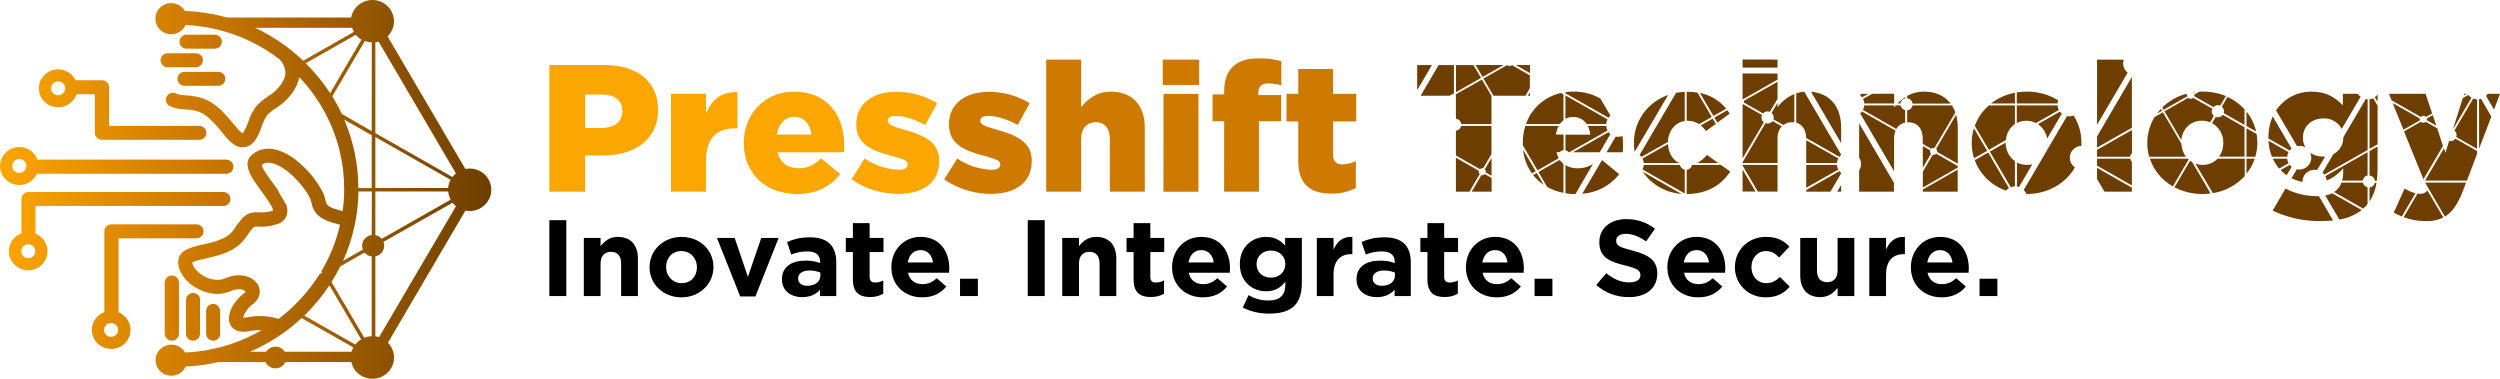 <svg xmlns="http://www.w3.org/2000/svg" width="264" height="40" viewBox="0 0 264 40" fill="none"><path d="M49.595 17.799C49.443 17.799 49.292 17.813 49.143 17.843L40.928 3.843C41.184 3.595 41.376 3.291 41.49 2.956C41.603 2.621 41.635 2.265 41.582 1.915C41.53 1.566 41.394 1.234 41.186 0.946C40.979 0.658 40.705 0.422 40.388 0.258C40.07 0.094 39.718 0.005 39.359 0C39 -0.005 38.645 0.073 38.323 0.228C38.001 0.384 37.72 0.611 37.504 0.893C37.288 1.175 37.142 1.503 37.08 1.851H23.976C22.884 1.547 21.767 1.34 20.637 1.233C20.269 1.197 19.899 1.171 19.529 1.159C19.343 0.837 19.053 0.587 18.705 0.448C18.357 0.309 17.972 0.289 17.611 0.392C17.251 0.496 16.936 0.715 16.718 1.016C16.5 1.317 16.391 1.681 16.41 2.05C16.428 2.42 16.572 2.772 16.819 3.05C17.066 3.329 17.401 3.517 17.77 3.585C18.139 3.653 18.521 3.597 18.853 3.425C19.186 3.253 19.45 2.976 19.602 2.639C23.215 2.809 26.685 4.08 29.532 6.276C29.853 6.605 30.061 7.026 30.125 7.478C30.145 7.62 30.145 7.764 30.125 7.907C30.101 8.04 30.062 8.171 30.009 8.297C29.973 8.377 29.939 8.454 29.899 8.527C29.846 8.636 29.786 8.743 29.721 8.847C29.338 9.399 28.841 9.864 28.261 10.211C27.836 10.481 27.446 10.802 27.101 11.167C26.704 11.683 26.404 12.265 26.216 12.885C26.084 13.254 25.919 13.611 25.722 13.952C25.678 14.014 25.638 14.053 25.607 14.053C25.402 13.935 25.224 13.779 25.082 13.593C24.908 13.396 24.725 13.177 24.578 12.993C24.218 12.542 23.832 12.111 23.422 11.702C23.333 11.614 23.239 11.526 23.144 11.443C22.644 10.986 22.059 10.627 21.422 10.387C20.87 10.209 20.296 10.105 19.715 10.077C19.451 10.063 19.188 10.031 18.928 9.984C18.825 9.97 18.726 9.939 18.634 9.893L18.558 9.854C18.383 9.78 18.186 9.773 18.007 9.836C17.827 9.899 17.679 10.027 17.592 10.193C17.504 10.36 17.484 10.552 17.536 10.733C17.588 10.913 17.707 11.067 17.87 11.164C18.084 11.285 18.316 11.372 18.558 11.423C18.678 11.451 18.802 11.472 18.925 11.49C19.151 11.521 19.379 11.539 19.605 11.557C20.05 11.573 20.491 11.645 20.918 11.771C21.22 11.883 21.505 12.036 21.763 12.226C21.871 12.304 21.973 12.386 22.073 12.485C22.563 12.931 23.013 13.418 23.417 13.941C24.137 14.822 24.756 15.574 25.643 15.549C25.823 15.543 26.001 15.509 26.169 15.445C26.284 15.4 26.393 15.341 26.494 15.269C27.074 14.861 27.368 14.076 27.618 13.407C27.753 12.957 27.957 12.531 28.224 12.143C28.492 11.873 28.791 11.634 29.114 11.43C29.876 10.962 30.523 10.335 31.012 9.594C31.072 9.495 31.132 9.389 31.194 9.276C31.259 9.152 31.322 9.017 31.383 8.883C31.485 8.646 31.558 8.398 31.6 8.144C32.276 8.856 32.891 9.622 33.438 10.433C33.854 11.053 34.23 11.698 34.562 12.366C35.728 14.702 36.337 17.27 36.344 19.873V19.935C36.344 20.036 36.344 20.134 36.344 20.235C36.333 20.926 36.279 21.617 36.182 22.302L35.882 22.216C34.874 21.93 34.48 21.767 34.381 21.183C34.313 20.854 34.2 20.535 34.045 20.235C33.987 20.119 33.921 19.997 33.85 19.873C33.166 18.704 32.259 17.675 31.178 16.845C31.078 16.77 30.978 16.697 30.878 16.628C30.449 16.331 29.982 16.089 29.49 15.91C29.118 15.777 28.727 15.706 28.332 15.701C27.852 15.697 27.38 15.827 26.972 16.076C26.866 16.14 26.765 16.212 26.67 16.29L26.604 16.347C25.586 17.233 26.41 18.548 27.366 19.863L27.628 20.224C27.799 20.462 28.035 20.783 28.25 21.1C28.329 21.219 28.405 21.333 28.474 21.447C28.644 21.681 28.77 21.943 28.846 22.222C28.83 22.229 28.814 22.235 28.797 22.24C28.504 22.339 28.199 22.402 27.891 22.428C27.748 22.437 27.605 22.437 27.463 22.428H27.316C26.266 22.361 25.759 22.609 24.719 24.203C24.042 25.236 22.64 25.554 21.401 25.828C20.845 25.929 20.301 26.09 19.781 26.309C19.653 26.368 19.531 26.439 19.416 26.52C19.194 26.672 19.021 26.882 18.917 27.128C18.844 27.304 18.808 27.493 18.81 27.683C18.812 27.909 18.849 28.134 18.917 28.35C19.222 29.166 19.801 29.855 20.558 30.303C21.127 30.672 21.773 30.912 22.448 31.003C22.583 31.023 22.719 31.034 22.855 31.036C23.37 31.052 23.881 30.953 24.352 30.747C25.1 30.416 25.591 30.582 25.722 30.641C25.804 30.672 25.876 30.723 25.932 30.788C25.898 30.858 25.844 30.916 25.777 30.956C24.843 31.643 23.808 33.168 24.294 34.235C24.294 34.261 24.318 34.284 24.331 34.312C24.389 34.419 24.461 34.519 24.546 34.607C24.84 34.909 25.384 35.162 26.384 34.968C26.794 34.886 27.213 34.852 27.631 34.868C25.54 36.079 23.215 36.849 20.805 37.128C20.39 37.175 19.967 37.208 19.545 37.226C19.36 36.905 19.07 36.655 18.723 36.516C18.375 36.377 17.99 36.357 17.63 36.46C17.27 36.563 16.955 36.782 16.738 37.083C16.52 37.383 16.411 37.747 16.43 38.116C16.448 38.485 16.592 38.837 16.839 39.115C17.085 39.393 17.42 39.581 17.789 39.648C18.158 39.716 18.539 39.66 18.871 39.488C19.203 39.316 19.466 39.039 19.618 38.702C19.988 38.684 20.359 38.658 20.726 38.621C21.503 38.541 22.274 38.413 23.034 38.236H28.038C28.13 38.434 28.278 38.602 28.464 38.72C28.65 38.837 28.867 38.9 29.088 38.9C29.309 38.9 29.526 38.837 29.712 38.72C29.898 38.602 30.046 38.434 30.138 38.236H37.1C37.176 38.576 37.331 38.893 37.552 39.163C37.774 39.434 38.056 39.65 38.377 39.795C38.697 39.94 39.048 40.01 39.401 39.999C39.754 39.988 40.099 39.897 40.41 39.732C40.721 39.567 40.989 39.334 41.192 39.05C41.396 38.767 41.53 38.441 41.584 38.097C41.638 37.754 41.61 37.403 41.502 37.072C41.395 36.741 41.211 36.44 40.965 36.19L49.146 22.24C49.294 22.269 49.446 22.284 49.597 22.284C50.202 22.284 50.783 22.047 51.211 21.626C51.638 21.205 51.879 20.634 51.879 20.038C51.879 19.443 51.638 18.872 51.211 18.451C50.783 18.03 50.202 17.794 49.597 17.794L49.595 17.799ZM30.43 5.052C30.29 4.946 30.149 4.84 30.007 4.742C29.045 4.046 28.02 3.441 26.943 2.933H37.182C37.23 3.083 37.295 3.227 37.376 3.362L32.023 6.411C31.514 5.929 30.979 5.475 30.419 5.052H30.43ZM32.32 6.718L32.283 6.685L37.563 3.675C37.734 3.882 37.943 4.057 38.177 4.191L34.861 9.836C34.129 8.711 33.277 7.666 32.32 6.718ZM26.607 33.426C26.428 33.447 26.253 33.475 26.082 33.509C25.948 33.54 25.81 33.554 25.672 33.55C25.843 32.984 26.196 32.487 26.678 32.134C27.049 31.884 27.309 31.503 27.405 31.07C27.43 30.935 27.437 30.798 27.426 30.662C27.405 30.443 27.335 30.231 27.221 30.042C26.825 29.38 25.867 28.923 24.698 29.112C24.367 29.167 24.044 29.265 23.738 29.401C23.604 29.462 23.462 29.505 23.317 29.53C22.634 29.612 21.943 29.445 21.375 29.063C20.765 28.675 20.325 28.127 20.311 27.714C20.535 27.591 20.777 27.504 21.028 27.456C21.201 27.412 21.383 27.37 21.553 27.332C21.616 27.332 21.679 27.306 21.734 27.29C23.047 27.001 24.817 26.608 25.851 25.224C25.901 25.162 25.945 25.097 25.99 25.03C26.602 24.092 26.778 23.937 27.04 23.924C27.101 23.92 27.163 23.92 27.224 23.924C27.915 23.98 28.61 23.892 29.264 23.666C29.498 23.605 29.712 23.488 29.889 23.326C30.066 23.164 30.199 22.961 30.277 22.736C30.299 22.667 30.316 22.597 30.327 22.526C30.371 22.228 30.34 21.924 30.235 21.64L29.398 20.224H29.453C29.264 19.948 29.054 19.659 28.836 19.362C28.398 18.767 27.681 17.788 27.641 17.409C27.663 17.389 27.687 17.372 27.712 17.357C27.948 17.197 28.327 17.075 28.98 17.303C29.386 17.451 29.768 17.655 30.114 17.91C30.214 17.982 30.314 18.057 30.411 18.134C31.034 18.639 31.589 19.22 32.062 19.863C32.154 19.984 32.238 20.121 32.325 20.224C32.59 20.586 32.785 20.992 32.9 21.423C33.163 22.973 34.499 23.338 35.465 23.611C35.617 23.653 35.767 23.697 35.909 23.741C35.542 25.331 34.946 26.863 34.139 28.288C34.068 28.412 33.997 28.546 33.924 28.654L34.011 28.799L33.748 28.951C33.606 29.179 33.456 29.404 33.304 29.623C32.568 30.69 31.713 31.673 30.755 32.553C30.663 32.641 30.566 32.726 30.471 32.811C30.13 33.111 29.776 33.398 29.421 33.674C28.512 33.394 27.552 33.31 26.607 33.426ZM37.129 37.144H30.067C29.964 36.979 29.82 36.843 29.648 36.749C29.476 36.655 29.283 36.606 29.087 36.606C28.89 36.606 28.697 36.655 28.525 36.749C28.354 36.843 28.209 36.979 28.106 37.144H26.405C28.416 36.277 30.26 35.074 31.852 33.586L37.313 36.686C37.234 36.831 37.173 36.985 37.129 37.144ZM37.515 36.384L32.128 33.328L32.32 33.145C33.244 32.224 34.071 31.214 34.788 30.13L38.138 35.837C37.898 35.98 37.687 36.166 37.515 36.384ZM39.253 35.508C38.983 35.515 38.716 35.569 38.466 35.669L35.008 29.778C35.346 29.245 35.655 28.694 35.932 28.127L38.497 26.67C38.685 26.898 38.955 27.046 39.251 27.081L39.253 35.508ZM39.253 24.823C38.973 24.857 38.714 24.99 38.527 25.198C38.339 25.406 38.235 25.674 38.235 25.952C38.239 26.09 38.269 26.226 38.324 26.352L36.224 27.549C37.265 25.24 37.82 22.748 37.854 20.222H39.267L39.253 24.823ZM39.253 19.863H37.843C37.838 17.378 37.33 14.918 36.347 12.629L39.253 14.28V19.863ZM39.253 13.846L36.103 12.037C35.803 11.397 35.465 10.774 35.092 10.172L38.521 4.331C38.758 4.419 39.008 4.468 39.261 4.476L39.253 13.846ZM39.637 14.469L47.586 18.987C47.438 19.255 47.349 19.551 47.324 19.855H39.637V14.469ZM39.637 20.217H47.332C47.356 20.521 47.446 20.817 47.594 21.085L40.309 25.218C40.137 25.016 39.9 24.879 39.637 24.831V20.217ZM40.028 35.604C39.9 35.564 39.769 35.535 39.637 35.519V27.073C39.9 27.021 40.136 26.881 40.306 26.676C40.476 26.472 40.569 26.216 40.569 25.952C40.567 25.813 40.54 25.674 40.49 25.544L47.788 21.41C47.892 21.548 48.013 21.673 48.148 21.782L40.028 35.604ZM47.775 18.69L39.637 14.055V4.471C39.754 4.456 39.87 4.431 39.983 4.398L48.148 18.315C48.008 18.424 47.883 18.55 47.775 18.69ZM23.428 4.406C23.427 4.542 23.388 4.675 23.315 4.791C23.247 4.9 23.151 4.989 23.037 5.049C22.926 5.108 22.802 5.139 22.677 5.14H19.702C19.514 5.14 19.332 5.07 19.194 4.944C19.056 4.818 18.971 4.645 18.957 4.46C18.955 4.441 18.955 4.422 18.957 4.403C18.957 4.208 19.035 4.02 19.176 3.882C19.316 3.743 19.506 3.665 19.705 3.664H22.677C22.776 3.664 22.873 3.684 22.965 3.721C23.056 3.758 23.139 3.813 23.209 3.882C23.278 3.951 23.334 4.032 23.371 4.122C23.409 4.212 23.428 4.309 23.428 4.406ZM21.43 6.362C21.43 6.434 21.419 6.506 21.398 6.576C21.358 6.709 21.279 6.827 21.172 6.917C21.036 7.035 20.861 7.1 20.679 7.1H17.704C17.53 7.101 17.36 7.041 17.226 6.931C17.091 6.821 17.001 6.668 16.969 6.499C16.959 6.454 16.953 6.408 16.953 6.362C16.954 6.208 17.003 6.059 17.093 5.934C17.184 5.81 17.311 5.715 17.458 5.664C17.537 5.639 17.621 5.626 17.704 5.625H20.679C20.737 5.626 20.795 5.633 20.852 5.646C21.016 5.684 21.162 5.776 21.267 5.905C21.372 6.035 21.429 6.196 21.43 6.362ZM23.793 8.322C23.792 8.518 23.712 8.705 23.572 8.843C23.431 8.981 23.24 9.059 23.042 9.059H19.492C19.383 9.059 19.275 9.037 19.176 8.992C19.076 8.947 18.988 8.882 18.917 8.8C18.804 8.667 18.742 8.499 18.741 8.325C18.741 8.15 18.803 7.981 18.917 7.847C18.988 7.766 19.077 7.701 19.176 7.656C19.275 7.611 19.383 7.588 19.492 7.589H23.052C23.25 7.589 23.44 7.667 23.581 7.804C23.721 7.941 23.801 8.128 23.803 8.322H23.793ZM20.997 13.29H11.519V9.214C11.518 9.019 11.439 8.832 11.299 8.694C11.159 8.556 10.969 8.478 10.771 8.477H7.985C7.784 8.055 7.439 7.714 7.01 7.514C6.58 7.315 6.094 7.269 5.634 7.384C5.174 7.5 4.769 7.769 4.49 8.147C4.21 8.524 4.073 8.986 4.102 9.452C4.131 9.918 4.324 10.36 4.649 10.701C4.973 11.042 5.408 11.261 5.879 11.32C6.35 11.38 6.827 11.275 7.228 11.026C7.63 10.776 7.93 10.397 8.077 9.953H10.02V14.027C10.02 14.223 10.099 14.411 10.24 14.549C10.381 14.688 10.572 14.766 10.771 14.766H20.997C21.099 14.772 21.201 14.757 21.297 14.723C21.393 14.688 21.482 14.635 21.556 14.566C21.63 14.497 21.69 14.413 21.73 14.321C21.771 14.228 21.792 14.129 21.792 14.028C21.792 13.927 21.771 13.828 21.73 13.735C21.69 13.643 21.63 13.559 21.556 13.49C21.482 13.421 21.393 13.368 21.297 13.334C21.201 13.299 21.099 13.284 20.997 13.29ZM6.137 10.061C5.99 10.061 5.846 10.018 5.723 9.938C5.601 9.857 5.505 9.743 5.448 9.609C5.392 9.475 5.377 9.328 5.406 9.185C5.434 9.043 5.505 8.912 5.609 8.81C5.713 8.707 5.846 8.637 5.99 8.608C6.134 8.58 6.284 8.594 6.421 8.649C6.557 8.704 6.673 8.798 6.756 8.918C6.838 9.038 6.882 9.18 6.883 9.325C6.883 9.52 6.804 9.707 6.664 9.845C6.525 9.983 6.335 10.06 6.137 10.061ZM23.942 16.856H3.961C3.801 16.416 3.491 16.046 3.083 15.807C2.676 15.568 2.196 15.477 1.728 15.548C1.259 15.619 0.831 15.849 0.516 16.198C0.2 16.547 0.019 16.992 0.001 17.459C-0.016 17.925 0.132 18.383 0.421 18.753C0.709 19.123 1.12 19.383 1.582 19.488C2.044 19.593 2.529 19.536 2.953 19.327C3.377 19.118 3.714 18.77 3.905 18.344H23.942C24.133 18.333 24.313 18.25 24.444 18.113C24.576 17.976 24.649 17.795 24.649 17.606C24.649 17.418 24.576 17.236 24.444 17.099C24.313 16.962 24.133 16.88 23.942 16.869V16.856ZM2.036 18.259C1.889 18.259 1.745 18.215 1.622 18.135C1.5 18.055 1.404 17.94 1.348 17.806C1.291 17.672 1.276 17.525 1.305 17.383C1.333 17.24 1.404 17.11 1.508 17.007C1.612 16.904 1.745 16.834 1.889 16.805C2.034 16.777 2.183 16.791 2.32 16.846C2.456 16.901 2.573 16.995 2.655 17.115C2.737 17.236 2.781 17.377 2.782 17.522C2.781 17.717 2.702 17.903 2.563 18.041C2.423 18.179 2.234 18.257 2.036 18.259ZM23.533 20.274H3.013C2.814 20.274 2.624 20.351 2.484 20.489C2.343 20.627 2.265 20.815 2.265 21.01V24.511C2.259 24.556 2.259 24.602 2.265 24.647C1.817 24.811 1.442 25.123 1.204 25.529C0.966 25.936 0.881 26.412 0.962 26.875C1.043 27.337 1.286 27.757 1.649 28.061C2.012 28.366 2.472 28.536 2.949 28.542C3.426 28.548 3.89 28.389 4.26 28.094C4.631 27.798 4.885 27.384 4.978 26.924C5.071 26.464 4.997 25.986 4.77 25.573C4.542 25.161 4.175 24.84 3.732 24.666C3.744 24.615 3.749 24.563 3.748 24.511V21.749H23.533C23.635 21.755 23.737 21.74 23.833 21.706C23.93 21.671 24.018 21.618 24.092 21.549C24.166 21.48 24.226 21.396 24.266 21.304C24.307 21.212 24.328 21.112 24.328 21.011C24.328 20.91 24.307 20.811 24.266 20.718C24.226 20.626 24.166 20.543 24.092 20.474C24.018 20.404 23.93 20.351 23.833 20.317C23.737 20.282 23.635 20.268 23.533 20.274ZM2.989 27.262C2.842 27.262 2.697 27.22 2.574 27.14C2.451 27.059 2.355 26.945 2.299 26.811C2.242 26.677 2.227 26.529 2.255 26.387C2.283 26.244 2.354 26.113 2.458 26.01C2.563 25.907 2.695 25.837 2.84 25.809C2.985 25.78 3.135 25.795 3.271 25.85C3.408 25.906 3.524 26 3.606 26.12C3.688 26.241 3.732 26.383 3.732 26.528C3.732 26.722 3.654 26.909 3.515 27.046C3.376 27.184 3.187 27.261 2.989 27.262ZM20.781 23.692H11.763C11.566 23.694 11.377 23.773 11.238 23.911C11.099 24.05 11.021 24.236 11.02 24.43V32.956C10.574 33.121 10.201 33.434 9.965 33.84C9.728 34.247 9.643 34.722 9.725 35.184C9.806 35.646 10.049 36.065 10.411 36.37C10.773 36.674 11.231 36.845 11.707 36.852C12.184 36.859 12.648 36.703 13.019 36.41C13.391 36.117 13.647 35.705 13.743 35.246C13.839 34.787 13.769 34.31 13.546 33.896C13.323 33.482 12.96 33.158 12.519 32.979V25.167H20.789C20.98 25.156 21.16 25.073 21.291 24.936C21.422 24.799 21.496 24.617 21.496 24.429C21.496 24.241 21.422 24.059 21.291 23.922C21.16 23.785 20.98 23.703 20.789 23.692H20.781ZM11.734 35.575C11.587 35.575 11.443 35.532 11.32 35.452C11.197 35.371 11.102 35.257 11.046 35.123C10.989 34.989 10.974 34.841 11.003 34.699C11.032 34.556 11.103 34.426 11.207 34.323C11.311 34.22 11.444 34.151 11.589 34.122C11.733 34.094 11.883 34.108 12.02 34.164C12.156 34.219 12.272 34.314 12.354 34.434C12.436 34.555 12.48 34.697 12.48 34.842C12.476 35.034 12.396 35.217 12.256 35.352C12.117 35.486 11.93 35.562 11.734 35.563V35.575ZM18.896 29.83V35.237C18.896 35.433 18.817 35.621 18.676 35.76C18.536 35.898 18.345 35.976 18.145 35.976C17.946 35.976 17.755 35.898 17.614 35.76C17.474 35.621 17.395 35.433 17.395 35.237V29.83C17.395 29.634 17.474 29.446 17.614 29.307C17.755 29.169 17.946 29.091 18.145 29.091C18.244 29.091 18.342 29.11 18.433 29.147C18.524 29.184 18.607 29.238 18.677 29.307C18.747 29.375 18.802 29.457 18.84 29.547C18.878 29.637 18.897 29.733 18.896 29.83ZM21.123 31.721V35.237C21.123 35.433 21.044 35.621 20.903 35.76C20.762 35.898 20.571 35.976 20.372 35.976C20.248 35.975 20.127 35.945 20.017 35.888C19.909 35.826 19.818 35.737 19.755 35.63C19.678 35.512 19.637 35.375 19.637 35.234V31.721C19.631 31.62 19.645 31.52 19.68 31.425C19.715 31.331 19.77 31.244 19.84 31.171C19.91 31.097 19.995 31.039 20.089 30.999C20.183 30.959 20.284 30.939 20.386 30.939C20.488 30.939 20.59 30.959 20.684 30.999C20.778 31.039 20.862 31.097 20.933 31.171C21.003 31.244 21.057 31.331 21.092 31.425C21.127 31.52 21.142 31.62 21.136 31.721H21.123ZM23.247 32.827V35.237C23.249 35.274 23.249 35.311 23.247 35.348C23.22 35.523 23.131 35.682 22.995 35.797C22.859 35.913 22.686 35.976 22.506 35.976C22.416 35.975 22.327 35.957 22.244 35.924C22.117 35.876 22.007 35.794 21.926 35.687C21.823 35.559 21.768 35.4 21.768 35.237V32.827C21.768 32.68 21.813 32.536 21.896 32.414C21.979 32.292 22.098 32.198 22.236 32.142C22.326 32.106 22.422 32.087 22.519 32.088C22.712 32.097 22.894 32.179 23.027 32.317C23.16 32.454 23.234 32.637 23.233 32.827H23.247Z" fill="url(#paint0_linear_91_1248)"></path><path d="M58.014 6.865H63.84C67.276 6.865 69.49 8.604 69.49 11.567V11.604C69.49 14.758 67.024 16.419 63.646 16.419H61.782V20.24H58.014V6.865ZM63.567 13.515C64.906 13.515 65.722 12.828 65.722 11.777V11.738C65.722 10.591 64.906 9.981 63.548 9.981H61.782V13.515H63.567Z" fill="#FCA601"></path><path d="M70.857 9.904H74.554V11.986C75.155 10.573 76.129 9.661 77.872 9.733V13.554H77.563C75.641 13.554 74.554 14.642 74.554 17.029V20.24H70.857V9.904Z" fill="#FCA601"></path><path d="M78.544 15.12V15.081C78.544 12.063 80.739 9.674 83.845 9.674C87.473 9.674 89.143 12.293 89.143 15.329C89.143 15.559 89.143 15.827 89.125 16.076H82.097C82.388 17.202 83.223 17.775 84.368 17.775C85.242 17.775 85.943 17.45 86.699 16.724L88.731 18.385C87.723 19.648 86.266 20.488 84.168 20.488C80.873 20.488 78.544 18.328 78.544 15.12ZM85.688 14.21C85.552 13.066 84.874 12.34 83.85 12.34C82.879 12.34 82.22 13.084 82.026 14.21H85.688Z" fill="#FCA601"></path><path d="M89.92 18.941L91.298 16.745C92.364 17.468 93.617 17.879 94.911 17.928C95.552 17.928 95.843 17.737 95.843 17.375V17.336C95.843 16.936 95.26 16.763 94.152 16.458C92.076 15.923 90.424 15.233 90.424 13.151V13.115C90.424 10.916 92.212 9.694 94.638 9.694C96.168 9.69 97.668 10.107 98.97 10.898L97.707 13.19C96.62 12.598 95.436 12.234 94.601 12.234C94.039 12.234 93.748 12.446 93.748 12.732V12.769C93.748 13.172 94.349 13.363 95.457 13.686C97.534 14.259 99.182 14.977 99.182 16.972V17.011C99.182 19.284 97.455 20.47 94.892 20.47C93.113 20.486 91.373 19.951 89.92 18.941Z" fill="#FCA601"></path><path d="M99.705 18.941L101.083 16.745C102.148 17.468 103.4 17.878 104.693 17.928C105.336 17.928 105.625 17.737 105.625 17.375V17.336C105.625 16.936 105.045 16.763 103.937 16.458C101.86 15.923 100.209 15.233 100.209 13.151V13.115C100.209 10.916 101.997 9.694 104.409 9.694C105.938 9.691 107.438 10.108 108.739 10.898L107.476 13.19C106.389 12.598 105.205 12.234 104.37 12.234C103.808 12.234 103.517 12.446 103.517 12.732V12.769C103.517 13.172 104.118 13.363 105.226 13.686C107.303 14.259 108.951 14.977 108.951 16.972V17.011C108.951 19.284 107.224 20.47 104.661 20.47C102.887 20.483 101.154 19.948 99.705 18.941Z" fill="#CE7A00"></path><path d="M110.479 6.294H114.168V11.317C114.848 10.459 115.819 9.674 117.318 9.674C119.55 9.674 120.891 11.126 120.891 13.476V20.24H117.198V14.642C117.198 13.515 116.594 12.903 115.722 12.903C114.851 12.903 114.168 13.515 114.168 14.642V20.24H110.479V6.294Z" fill="#CE7A00"></path><path d="M122.787 6.294H126.63V8.968H122.787V6.294ZM122.866 9.911H126.554V20.245H122.86L122.866 9.911Z" fill="#CE7A00"></path><path d="M129.272 12.807H128.048V9.966H129.272V9.738C129.272 8.552 129.534 7.671 130.164 7.062C130.794 6.452 131.658 6.165 132.903 6.165C133.716 6.143 134.527 6.242 135.31 6.46V9.02C134.865 8.877 134.4 8.806 133.932 8.808C133.252 8.808 132.882 9.116 132.882 9.782V10.04H135.289V12.807H132.942V20.24H129.266L129.272 12.807Z" fill="#CE7A00"></path><path d="M137.095 17.029V12.828H135.854V9.904H137.095V7.287H140.771V9.904H143.218V12.828H140.771V16.323C140.771 17.049 141.102 17.357 141.782 17.357C142.267 17.346 142.745 17.229 143.178 17.013V19.855C142.389 20.262 141.507 20.465 140.616 20.447C138.416 20.449 137.095 19.493 137.095 17.029Z" fill="#CE7A00"></path><path d="M149.655 6.868V9.511L151.215 6.868H149.655ZM151.921 6.868L150.017 10.113H153.068L153.535 9.854V6.868H151.921ZM153.483 10.113H153.535V10.077L153.483 10.113ZM156.148 18.134C156.15 18.1 156.156 18.067 156.166 18.034L153.743 16.657V20.24H155.168L156.253 18.39C156.186 18.321 156.148 18.23 156.148 18.134ZM155.591 6.868H153.753V9.73L156.4 8.227L155.591 6.868ZM156.492 8.403L153.743 9.953V12.536C153.887 12.553 154.021 12.617 154.124 12.717C154.227 12.818 154.292 12.95 154.31 13.092H157.5V10.121L156.492 8.403ZM154.302 13.296C154.275 13.427 154.207 13.547 154.106 13.638C154.006 13.728 153.878 13.785 153.743 13.799V16.419L156.276 17.861C156.348 17.796 156.442 17.762 156.539 17.765C156.568 17.762 156.597 17.762 156.625 17.765L157.5 16.277V13.296H154.302ZM156.796 17.874C156.865 17.942 156.904 18.035 156.904 18.132C156.906 18.159 156.906 18.185 156.904 18.212L157.508 18.556V16.675L156.796 17.874ZM156.796 18.39C156.728 18.462 156.633 18.503 156.534 18.506C156.501 18.505 156.468 18.5 156.436 18.491L155.415 20.24H157.515V18.791L156.796 18.39ZM155.827 6.865L156.565 8.124L158.778 6.865H155.827ZM160.062 6.865L161.572 7.723V6.868L160.062 6.865ZM161.348 10.11H161.572V9.728L161.348 10.11ZM159.671 6.878C159.6 6.943 159.505 6.978 159.408 6.976C159.311 6.978 159.217 6.943 159.146 6.878L156.646 8.299L157.71 10.108H161.086L161.551 9.315V7.963L159.671 6.878Z" fill="#6D3E00"></path><path d="M160.837 15.809C160.924 16.71 161.247 17.572 161.774 18.313L162.173 18.085L160.837 15.809ZM162.275 18.264L161.895 18.478C162.209 18.879 162.587 19.227 163.013 19.512L162.275 18.264ZM166.623 17.775C166.162 17.787 165.707 17.672 165.31 17.442V20.411C165.657 20.467 166.008 20.496 166.36 20.498L168.216 17.31C167.744 17.619 167.189 17.78 166.623 17.775ZM164.827 17.026C164.773 16.989 164.723 16.946 164.68 16.897L162.456 18.16L163.383 19.744C163.918 20.042 164.499 20.251 165.103 20.364V17.31C165 17.227 164.907 17.131 164.827 17.026ZM169.172 16.905L167.085 20.46C167.847 20.406 168.59 20.195 169.263 19.838C169.937 19.482 170.526 18.989 170.991 18.393L169.172 16.905ZM164.294 14.21C164.346 13.891 164.451 13.582 164.604 13.296H161.075C160.895 13.874 160.806 14.476 160.813 15.081V15.12C160.813 15.194 160.813 15.269 160.813 15.344L162.362 17.985L164.588 16.719C164.57 16.675 164.557 16.629 164.549 16.582C164.469 16.416 164.406 16.243 164.362 16.065H164.704C164.81 15.948 164.955 15.873 165.113 15.853V14.21H164.294ZM164.838 9.818C163.989 10.01 163.205 10.412 162.559 10.985C161.912 11.558 161.425 12.284 161.144 13.094H164.73C164.834 12.944 164.959 12.809 165.103 12.694V9.966L164.838 9.818ZM169.61 13.298H167.673C167.815 13.589 167.904 13.902 167.935 14.223H165.31V15.871C165.45 15.898 165.576 15.971 165.667 16.078H165.709L169.755 13.781C169.672 13.632 169.622 13.466 169.61 13.296V13.298ZM165.31 10.077V12.557C165.556 12.418 165.835 12.346 166.119 12.35C166.402 12.344 166.682 12.408 166.933 12.538C167.184 12.668 167.397 12.858 167.552 13.092H169.61C169.623 12.922 169.672 12.757 169.755 12.608L165.31 10.077ZM169.855 13.952L166.113 16.078H168.933L170.054 14.164C169.98 14.1 169.913 14.029 169.855 13.952ZM169.001 10.412C168.123 9.902 167.117 9.646 166.098 9.674C165.834 9.673 165.571 9.691 165.31 9.728V9.849L169.865 12.433C169.924 12.355 169.991 12.285 170.065 12.221L169.001 10.412ZM171.338 14.363C171.191 14.419 171.036 14.448 170.878 14.448C170.79 14.448 170.703 14.441 170.616 14.425L169.647 16.076H171.369C171.388 15.817 171.388 15.559 171.388 15.329C171.391 15.006 171.375 14.683 171.338 14.363Z" fill="#6D3E00"></path><path d="M181.734 17.419H178.676C178.651 17.553 178.582 17.675 178.481 17.768C178.38 17.861 178.252 17.92 178.114 17.936V20.488C180.38 20.467 181.755 19.517 182.716 18.119L181.734 17.419ZM180.254 16.36C179.971 16.71 179.621 17.002 179.222 17.217H181.451L180.254 16.36ZM179.251 9.777C178.895 9.721 178.535 9.693 178.175 9.694H178.114V12.753H178.193C178.633 12.742 179.065 12.866 179.429 13.11L180.76 12.353L179.251 9.777ZM176.993 9.803L173.142 16.365C173.214 16.425 173.278 16.494 173.333 16.569L176.137 14.985C176.163 13.856 176.891 12.918 177.907 12.779V9.702C177.6 9.713 177.295 9.746 176.993 9.803ZM180.863 12.526L179.608 13.241C179.814 13.418 179.998 13.618 180.154 13.838L181.188 13.084L180.863 12.526ZM179.519 9.818L180.939 12.239L182.283 11.477C181.589 10.621 180.61 10.034 179.519 9.818ZM182.407 11.64L181.036 12.415L181.351 12.95L182.664 11.996C182.582 11.885 182.498 11.764 182.412 11.65L182.407 11.64ZM177.403 17.419H173.585C173.571 17.585 173.523 17.746 173.446 17.894L177.909 20.429V17.918C177.784 17.893 177.669 17.832 177.579 17.744C177.489 17.655 177.428 17.542 177.403 17.419ZM173.48 18.148C173.937 18.814 174.542 19.369 175.25 19.772C175.957 20.175 176.748 20.415 177.563 20.473L173.48 18.148ZM176.137 15.213L173.446 16.742C173.523 16.89 173.571 17.052 173.585 17.217H177.311C176.62 16.871 176.177 16.125 176.137 15.213ZM172.543 15.081V15.12C172.543 15.424 172.569 15.729 172.622 16.029L176.156 10.03C175.093 10.396 174.174 11.08 173.526 11.985C172.878 12.891 172.535 13.973 172.543 15.081Z" fill="#6D3E00"></path><path d="M186.009 12.402C186.009 12.313 186.029 12.225 186.066 12.143L184.045 10.994L184.016 11.014V16.724L186.258 12.918C186.179 12.857 186.115 12.779 186.072 12.689C186.029 12.599 186.007 12.501 186.009 12.402ZM184.016 6.282V7.142H187.707V6.292L184.016 6.282ZM184.016 7.754V10.433C184.034 10.445 184.051 10.459 184.066 10.475L187.707 8.408V7.764L184.016 7.754ZM184.163 10.643C184.166 10.669 184.166 10.696 184.163 10.723C184.162 10.757 184.156 10.791 184.145 10.823L186.174 11.973C186.234 11.907 186.308 11.854 186.39 11.818C186.472 11.782 186.562 11.763 186.652 11.764C186.734 11.764 186.815 11.78 186.891 11.81L187.707 10.444V8.635L184.163 10.643ZM184.016 17.409V17.483L185.628 20.23H187.707V17.419L184.016 17.409ZM187.182 12.787C187.122 12.868 187.043 12.933 186.951 12.978C186.86 13.023 186.759 13.046 186.657 13.045C186.582 13.044 186.507 13.031 186.437 13.006L184.013 17.14V17.215H187.707V14.631C187.684 14.16 187.844 13.698 188.156 13.34L187.182 12.787ZM184.016 17.902V20.227H185.386L184.016 17.902ZM191.246 9.689L194.423 15.114V13.476C194.423 11.268 193.239 9.852 191.246 9.689ZM193.982 17.419H190.737V19.827L194.124 17.905C194.044 17.753 193.996 17.588 193.982 17.419ZM190.737 14.807V17.217H193.982C193.996 17.048 194.044 16.883 194.124 16.732L190.737 14.807ZM190.53 9.689C190.241 9.71 189.956 9.765 189.682 9.854V12.955C190.304 13.12 190.713 13.675 190.732 14.567L194.234 16.559C194.288 16.486 194.351 16.421 194.42 16.362V16.323L190.53 9.689ZM194.008 20.24H194.426V19.527L194.008 20.24ZM194.239 18.075L190.74 20.062V20.24H193.291L194.426 18.308V18.271C194.357 18.215 194.294 18.153 194.237 18.085L194.239 18.075ZM187.707 11.319V10.852L187.077 11.926C187.149 11.986 187.207 12.06 187.247 12.144C187.287 12.228 187.308 12.32 187.308 12.412C187.307 12.478 187.297 12.543 187.277 12.606L188.327 13.2C188.597 12.998 188.928 12.893 189.267 12.903C189.338 12.902 189.409 12.906 189.479 12.916V9.929C188.773 10.228 188.161 10.708 187.707 11.319Z" fill="#6D3E00"></path><path d="M196.534 9.904L196.431 10.079C196.505 10.139 196.57 10.207 196.626 10.283L197.292 9.904H196.534ZM197.707 9.904L196.736 10.454C196.814 10.601 196.862 10.763 196.875 10.929H200.025V9.896L197.707 9.904ZM196.326 13.024V16.641C196.457 16.843 196.526 17.078 196.526 17.317C196.526 17.556 196.457 17.79 196.326 17.992V20.24H200.002V19.313L196.326 13.024ZM196.633 11.779C196.577 11.854 196.512 11.923 196.439 11.983L200.015 18.085V14.642C200.009 14.352 200.063 14.063 200.172 13.794L196.633 11.779ZM203.819 15.972C203.819 15.938 203.824 15.904 203.835 15.871L203.047 15.427V17.716L203.921 16.228C203.852 16.16 203.812 16.068 203.811 15.972H203.819ZM200.385 10.929H200.687C200.703 10.797 200.761 10.673 200.852 10.575C200.943 10.476 201.064 10.409 201.196 10.382V10.247C200.898 10.441 200.626 10.67 200.385 10.929ZM200.692 11.131H200.201C200.136 11.206 200.075 11.28 200.015 11.355V11.131H196.864C196.851 11.297 196.804 11.459 196.725 11.606L200.251 13.611C200.349 13.44 200.483 13.291 200.644 13.176C200.806 13.06 200.99 12.98 201.186 12.942V11.627C201.064 11.6 200.952 11.538 200.865 11.45C200.777 11.362 200.717 11.251 200.692 11.131ZM203.16 9.674C202.544 9.668 201.937 9.823 201.401 10.123V10.382C201.546 10.397 201.681 10.46 201.784 10.561C201.887 10.662 201.952 10.795 201.968 10.937H205.982C205.368 10.123 204.402 9.674 203.16 9.674ZM206.124 11.131H201.966C201.94 11.265 201.872 11.388 201.77 11.481C201.669 11.574 201.539 11.632 201.401 11.647V12.918H201.566C202.441 12.918 203.042 13.531 203.042 14.657V15.192L203.937 15.709C204.009 15.645 204.103 15.611 204.2 15.613C204.228 15.609 204.258 15.609 204.286 15.613L206.489 11.862C206.396 11.605 206.273 11.36 206.124 11.131ZM206.56 12.128L204.46 15.711C204.528 15.781 204.566 15.873 204.567 15.97C204.571 15.996 204.571 16.023 204.567 16.05L206.741 17.285V13.476C206.742 13.021 206.681 12.568 206.56 12.128ZM203.042 20.018V20.24H206.731V17.915L203.042 20.018ZM204.46 16.23C204.426 16.266 204.385 16.294 204.34 16.313C204.295 16.333 204.246 16.343 204.197 16.344C204.165 16.348 204.132 16.348 204.1 16.344L203.05 18.134V19.796L206.738 17.698V17.533L204.46 16.23Z" fill="#6D3E00"></path><path d="M218.978 12.211C218.838 12.261 218.691 12.286 218.542 12.286C218.454 12.287 218.366 12.278 218.279 12.26L215.995 16.15C215.928 16.303 215.845 16.447 215.746 16.582L213.709 20.052C213.832 20.176 213.926 20.325 213.987 20.488C216.289 20.488 218.159 19.341 219.112 17.677C218.894 17.526 218.73 17.312 218.643 17.065C218.555 16.818 218.549 16.55 218.624 16.299C218.699 16.047 218.853 15.826 219.063 15.665C219.273 15.504 219.528 15.412 219.794 15.401C219.794 15.298 219.794 15.189 219.794 15.081V15.045C219.804 14.042 219.521 13.059 218.978 12.211ZM217.526 11.787L215.203 13.11C215.461 13.286 215.68 13.511 215.849 13.772C216.018 14.033 216.132 14.324 216.184 14.629L217.728 11.996C217.652 11.935 217.584 11.865 217.526 11.787ZM217.263 11.131H212.971V12.988C213.287 12.828 213.637 12.746 213.992 12.751C214.342 12.749 214.687 12.831 214.998 12.991L217.413 11.616C217.332 11.466 217.284 11.301 217.271 11.131H217.263ZM214.021 9.674C213.669 9.675 213.318 9.703 212.971 9.759V10.929H217.271C217.281 10.817 217.306 10.707 217.345 10.601C216.354 9.983 215.202 9.661 214.029 9.674H214.021ZM210.023 11.131C209.354 11.717 208.844 12.459 208.539 13.288L210.023 15.822L211.821 14.789C211.843 14.455 211.94 14.131 212.104 13.839C212.269 13.546 212.498 13.294 212.774 13.099V11.131H210.023ZM210.264 10.929H212.777V9.795C211.854 9.967 210.987 10.356 210.251 10.929H210.264ZM214.042 17.414C213.675 17.417 213.314 17.328 212.992 17.155V19.69C213.067 19.699 213.141 19.716 213.213 19.739L214.609 17.357C214.419 17.401 214.224 17.42 214.029 17.414H214.042ZM211.811 15.089V15.05L210.13 16.006L212.338 19.77C212.478 19.713 212.626 19.683 212.777 19.68V17.016C212.469 16.793 212.22 16.501 212.05 16.165C211.88 15.828 211.793 15.457 211.797 15.081L211.811 15.089ZM209.952 16.107L208.534 16.913C208.893 17.898 209.542 18.756 210.398 19.377C210.734 19.623 211.096 19.83 211.48 19.995C211.593 20.044 211.708 20.088 211.829 20.129C211.917 20.026 212.023 19.939 212.141 19.871L209.952 16.107ZM208.447 13.544C208.292 14.042 208.214 14.56 208.214 15.081V15.12C208.214 15.659 208.297 16.194 208.461 16.709L209.844 15.933L208.447 13.544Z" fill="#6D3E00"></path><path d="M224.2 6.718C224.2 6.576 224.225 6.434 224.273 6.3H221.448V13.177L224.678 7.677C224.532 7.561 224.413 7.415 224.331 7.25C224.248 7.084 224.203 6.903 224.2 6.718ZM221.448 15.82V16.553H224.943C224.961 16.409 225.028 16.275 225.134 16.174V13.725L221.448 15.82ZM221.448 20.124V20.24H221.517L221.448 20.124ZM221.448 17.724V18.899L222.236 20.24H225.124V19.819L221.448 17.724ZM224.951 16.755H221.448V17.489L225.124 19.584V17.086C225.033 16.995 224.973 16.88 224.951 16.755ZM221.448 14.409V15.585L225.124 13.489V8.124L221.448 14.409Z" fill="#6D3E00"></path><path d="M238.298 14.153L237.23 13.544V16.553H238.162C238.305 16.075 238.378 15.579 238.377 15.081V15.045C238.377 14.746 238.351 14.448 238.298 14.153ZM237.23 11.784V13.309L238.248 13.887C238.074 13.12 237.726 12.401 237.23 11.784ZM237.23 16.755V18.344C237.61 17.867 237.904 17.33 238.099 16.755H237.23ZM231.023 16.755H227.028C227.441 17.992 228.304 19.035 229.451 19.685L231.12 16.843C231.081 16.814 231.052 16.794 231.026 16.755H231.023ZM234.174 16.755C233.973 16.967 233.729 17.136 233.457 17.249C233.186 17.363 232.893 17.419 232.599 17.414C232.339 17.414 232.081 17.368 231.837 17.279L233.675 20.395C234.975 20.191 236.165 19.552 237.043 18.587V16.755H234.174ZM231.498 17.124C231.419 17.082 231.343 17.032 231.273 16.975L229.624 19.785C230.797 20.382 232.128 20.607 233.436 20.429L231.498 17.124ZM230.362 15.187L228.401 11.862L227.524 12.361C227.019 13.181 226.753 14.122 226.754 15.081V15.12C226.754 15.604 226.821 16.087 226.954 16.553H230.834C230.542 16.155 230.377 15.679 230.362 15.187ZM234.728 12.125C234.667 12.206 234.588 12.272 234.497 12.317C234.405 12.361 234.305 12.384 234.203 12.384C234.127 12.382 234.053 12.368 233.982 12.342L233.594 13.004C233.961 13.213 234.265 13.514 234.474 13.878C234.684 14.241 234.79 14.653 234.783 15.07V15.109C234.79 15.622 234.632 16.124 234.331 16.543H237.02V13.435L234.728 12.125ZM235.227 10.232L234.623 11.265C234.695 11.325 234.753 11.4 234.794 11.484C234.834 11.568 234.855 11.66 234.856 11.753C234.854 11.818 234.843 11.883 234.822 11.944L237.022 13.195V11.541C236.519 10.991 235.909 10.545 235.227 10.232ZM232.601 9.674C232.486 9.674 232.37 9.674 232.257 9.674L231.732 9.978C231.736 10.005 231.736 10.032 231.732 10.059C231.732 10.093 231.727 10.127 231.716 10.159L233.743 11.309C233.804 11.243 233.877 11.191 233.96 11.155C234.042 11.119 234.131 11.1 234.221 11.1C234.304 11.1 234.386 11.116 234.463 11.146L235.053 10.141C234.276 9.824 233.442 9.665 232.601 9.674ZM233.567 11.74C233.568 11.651 233.587 11.563 233.625 11.482L231.593 10.335C231.521 10.399 231.427 10.434 231.33 10.431C231.234 10.434 231.139 10.4 231.068 10.335L228.569 11.753L230.349 14.789C230.454 13.657 231.281 12.743 232.53 12.743C232.826 12.742 233.119 12.801 233.391 12.916L233.785 12.242C233.713 12.181 233.655 12.106 233.616 12.021C233.576 11.936 233.556 11.844 233.557 11.751L233.567 11.74ZM231.551 9.756C231.576 9.772 231.598 9.79 231.619 9.811L231.766 9.725C231.69 9.733 231.617 9.743 231.551 9.756ZM230.963 10.077C230.959 10.05 230.959 10.023 230.963 9.997L230.826 9.919C229.884 10.178 229.025 10.671 228.332 11.35L228.477 11.593L230.968 10.177C230.962 10.144 230.96 10.11 230.963 10.077ZM228.196 11.503C228.049 11.656 227.913 11.82 227.789 11.991L228.314 11.697L228.196 11.503Z" fill="#6D3E00"></path><path d="M241.527 16.755H240.004C240.179 17.134 240.408 17.486 240.684 17.801L241.671 17.241C241.591 17.09 241.542 16.925 241.527 16.755ZM239.55 14.864C239.578 15.443 239.703 16.014 239.918 16.553H241.527C241.542 16.384 241.591 16.218 241.671 16.068L239.55 14.864ZM241.79 17.411L240.831 17.956C241.025 18.16 241.239 18.342 241.472 18.501L241.997 17.62C241.92 17.559 241.85 17.489 241.79 17.411ZM239.997 12.291C239.692 12.985 239.539 13.733 239.548 14.489V14.624L241.79 15.897C241.848 15.82 241.915 15.75 241.989 15.688L239.997 12.291ZM245.305 16.535C244.824 16.544 244.353 16.404 243.958 16.135C244.035 16.297 244.074 16.473 244.074 16.652C244.073 16.984 243.938 17.303 243.699 17.539C243.46 17.774 243.136 17.907 242.798 17.907C242.71 17.907 242.622 17.899 242.535 17.881L241.989 18.817C242.353 19 242.741 19.133 243.142 19.212C243.14 19.2 243.14 19.188 243.142 19.176C243.143 18.844 243.278 18.526 243.516 18.291C243.755 18.056 244.078 17.924 244.415 17.923C244.503 17.923 244.591 17.934 244.678 17.954L245.536 16.535C245.459 16.539 245.382 16.539 245.305 16.535ZM248.98 9.906H247.405V11.128C246.618 10.309 245.678 9.676 244.103 9.676C243.359 9.67 242.625 9.848 241.971 10.195C241.316 10.542 240.76 11.046 240.356 11.66L242.567 15.427C242.653 15.411 242.741 15.403 242.829 15.404C243.048 15.404 243.263 15.459 243.454 15.564C243.275 15.255 243.184 14.904 243.192 14.549V14.512C243.192 13.365 244.087 12.505 245.347 12.505C245.744 12.487 246.138 12.582 246.482 12.779C246.826 12.975 247.106 13.265 247.287 13.613L249.282 10.208C249.16 10.126 249.054 10.023 248.97 9.904L248.98 9.906ZM249.818 10.469L247.455 14.5V14.531C247.46 14.889 247.365 15.241 247.18 15.549C246.995 15.857 246.726 16.109 246.405 16.277L245.258 18.227C245.331 18.289 245.396 18.358 245.452 18.434L250.023 15.838V10.487C249.951 10.485 249.879 10.478 249.807 10.467L249.818 10.469ZM245.557 18.602C245.634 18.744 245.68 18.899 245.694 19.059C246.376 18.777 246.976 18.333 247.442 17.768V18.171C247.446 18.474 247.408 18.776 247.329 19.07H249.508C249.524 18.937 249.582 18.813 249.673 18.714C249.765 18.616 249.885 18.548 250.018 18.52V16.068L245.557 18.602ZM244.88 20.713H244.678C243.518 20.719 242.375 20.445 241.349 19.915L239.991 22.24C241.579 22.995 243.324 23.373 245.087 23.345C245.517 23.348 245.946 23.325 246.374 23.278L244.88 20.713ZM249.513 19.282H247.263C247.12 19.69 246.843 20.041 246.476 20.279L249.555 22.028L249.71 21.883C249.82 21.778 249.922 21.665 250.015 21.545V19.778C249.892 19.751 249.779 19.691 249.69 19.602C249.601 19.515 249.539 19.403 249.513 19.282ZM246.274 20.411C246.045 20.524 245.801 20.605 245.549 20.651L247.035 23.183C247.895 23.045 248.706 22.701 249.398 22.18L246.274 20.411ZM250.787 19.294C250.759 19.426 250.689 19.546 250.588 19.636C250.486 19.726 250.358 19.782 250.222 19.796V21.279C250.61 20.677 250.862 20 250.96 19.294H250.787ZM250.787 10.268L251.07 10.751V9.976C250.992 10.083 250.897 10.177 250.789 10.255L250.787 10.268ZM250.608 10.371C250.486 10.431 250.355 10.471 250.22 10.49V15.716L251.073 15.244V11.146L250.608 10.371ZM250.22 15.964V18.535C250.364 18.551 250.499 18.614 250.603 18.715C250.706 18.816 250.772 18.948 250.789 19.09H250.989C251.046 18.652 251.073 18.21 251.07 17.768V15.468L250.22 15.964Z" fill="#6D3E00"></path><path d="M255.528 12.59C255.526 12.566 255.526 12.54 255.528 12.515L252.664 10.885L253.806 13.694L255.544 12.707C255.534 12.669 255.529 12.63 255.528 12.59ZM256.14 9.904H252.276L252.554 10.593L255.636 12.348C255.671 12.311 255.713 12.282 255.76 12.262C255.806 12.242 255.857 12.232 255.908 12.232C255.959 12.232 256.009 12.242 256.056 12.262C256.103 12.282 256.145 12.311 256.179 12.348L256.833 11.976L256.14 9.904ZM257.272 13.262L256.899 12.156L256.274 12.513C256.277 12.538 256.277 12.563 256.274 12.588C256.274 12.623 256.269 12.658 256.258 12.691L257.272 13.262ZM262.701 9.904C262.652 9.986 262.592 10.062 262.522 10.128L263.368 11.567L264 9.904H262.701ZM261.989 10.436C261.925 10.456 261.859 10.47 261.792 10.477V15.698L263.087 12.306L261.989 10.436ZM257.369 13.554L256.158 12.867C256.087 12.931 255.993 12.965 255.896 12.962C255.799 12.965 255.705 12.931 255.633 12.867L253.864 13.872L255.914 18.925L257.975 15.414L257.369 13.554ZM256.337 20.119C256.246 20.237 256.126 20.331 255.988 20.392C255.851 20.454 255.7 20.48 255.549 20.47C255.461 20.47 255.373 20.461 255.287 20.444L253.827 22.935C254.574 23.212 255.366 23.354 256.164 23.353C256.804 23.377 257.44 23.246 258.017 22.973L256.337 20.119ZM253.924 19.915L252.78 22.457C253.054 22.607 253.338 22.741 253.628 22.86L255.069 20.411C254.666 20.299 254.28 20.132 253.924 19.915ZM256.085 19.282L258.185 22.873C259.02 22.356 259.598 21.447 260.149 19.992L260.412 19.282H256.085ZM259.296 14.647C259.235 14.728 259.156 14.793 259.065 14.838C258.974 14.883 258.873 14.906 258.771 14.905C258.723 14.905 258.675 14.899 258.629 14.887L258.238 16.125L258.083 15.665L256.085 19.07H260.506L261.585 16.228V15.951L259.296 14.647ZM261.17 10.405L259.188 13.789C259.26 13.848 259.319 13.922 259.358 14.005C259.398 14.089 259.419 14.18 259.419 14.272C259.417 14.339 259.404 14.406 259.38 14.469L261.58 15.719V10.487C261.44 10.482 261.301 10.454 261.17 10.405ZM260.645 10.033L260.073 10.358L259.023 13.668L260.987 10.309C260.856 10.237 260.74 10.144 260.643 10.033H260.645ZM260.217 9.904L260.167 10.077L260.459 9.911L260.217 9.904Z" fill="#6D3E00"></path><path d="M209.04 31.264V29.433H210.924V31.264H209.04Z" fill="black"></path><path d="M205.045 31.401C203.172 31.401 201.788 30.108 201.788 28.231V28.208C201.788 26.457 203.056 25.015 204.87 25.015C206.952 25.015 207.906 26.606 207.906 28.345C207.906 28.483 207.894 28.631 207.882 28.803H203.544C203.719 29.593 204.277 30.005 205.068 30.005C205.661 30.005 206.08 29.822 206.58 29.375L207.592 30.257C206.998 30.978 206.173 31.401 205.045 31.401ZM203.521 27.716H206.184C206.08 26.938 205.614 26.411 204.87 26.411C204.126 26.411 203.661 26.926 203.521 27.716Z" fill="black"></path><path d="M197.399 31.264V25.129H199.167V26.365C199.528 25.53 200.098 24.969 201.156 25.015V26.835H201.063C199.888 26.835 199.167 27.521 199.167 28.998V31.264H197.399Z" fill="black"></path><path d="M192.223 31.378C190.874 31.378 190.107 30.52 190.107 29.101V25.129H191.874V28.551C191.874 29.375 192.258 29.799 192.944 29.799C193.63 29.799 194.049 29.375 194.049 28.551V25.129H195.817V31.264H194.049V30.394C193.642 30.909 193.107 31.378 192.223 31.378Z" fill="black"></path><path d="M186.451 31.401C184.578 31.401 183.206 29.971 183.206 28.231V28.208C183.206 26.457 184.567 25.015 186.474 25.015C187.649 25.015 188.37 25.404 188.963 26.045L187.881 27.189C187.474 26.777 187.102 26.514 186.463 26.514C185.579 26.514 184.951 27.27 184.951 28.185V28.208C184.951 29.158 185.567 29.902 186.532 29.902C187.125 29.902 187.533 29.65 187.963 29.25L188.998 30.279C188.393 30.932 187.695 31.401 186.451 31.401Z" fill="black"></path><path d="M179.33 31.401C177.458 31.401 176.074 30.108 176.074 28.231V28.208C176.074 26.457 177.342 25.015 179.156 25.015C181.238 25.015 182.191 26.606 182.191 28.345C182.191 28.483 182.18 28.631 182.168 28.803H177.83C178.004 29.593 178.563 30.005 179.354 30.005C179.947 30.005 180.365 29.822 180.866 29.375L181.877 30.257C181.284 30.978 180.458 31.401 179.33 31.401ZM177.807 27.716H180.47C180.365 26.938 179.9 26.411 179.156 26.411C178.412 26.411 177.946 26.926 177.807 27.716Z" fill="black"></path><path d="M172.019 31.378C170.774 31.378 169.542 30.966 168.565 30.096L169.623 28.849C170.367 29.444 171.123 29.822 172.054 29.822C172.798 29.822 173.228 29.536 173.228 29.066V29.044C173.228 28.597 172.949 28.357 171.588 28.025C169.937 27.624 168.89 27.155 168.89 25.576V25.553C168.89 24.099 170.065 23.138 171.74 23.138C172.938 23.138 173.926 23.504 174.764 24.157L173.833 25.484C173.1 24.992 172.414 24.694 171.716 24.694C171.019 24.694 170.67 24.992 170.67 25.393V25.416C170.67 25.953 171.019 26.102 172.426 26.468C174.077 26.903 175.008 27.476 175.008 28.872V28.895C175.008 30.485 173.775 31.378 172.019 31.378Z" fill="black"></path><path d="M162.052 31.264V29.433H163.936V31.264H162.052Z" fill="black"></path><path d="M158.057 31.401C156.185 31.401 154.801 30.108 154.801 28.231V28.208C154.801 26.457 156.069 25.015 157.883 25.015C159.965 25.015 160.918 26.606 160.918 28.345C160.918 28.483 160.907 28.631 160.895 28.803H156.557C156.732 29.593 157.29 30.005 158.081 30.005C158.674 30.005 159.093 29.822 159.593 29.375L160.604 30.257C160.011 30.978 159.186 31.401 158.057 31.401ZM156.534 27.716H159.197C159.093 26.938 158.627 26.411 157.883 26.411C157.139 26.411 156.673 26.926 156.534 27.716Z" fill="black"></path><path d="M152.552 31.367C151.482 31.367 150.737 30.943 150.737 29.524V26.617H149.993V25.129H150.737V23.561H152.505V25.129H153.971V26.617H152.505V29.238C152.505 29.639 152.691 29.833 153.075 29.833C153.389 29.833 153.68 29.765 153.947 29.616V31.012C153.575 31.229 153.145 31.367 152.552 31.367Z" fill="black"></path><path d="M145.388 31.378C144.213 31.378 143.248 30.726 143.248 29.501V29.478C143.248 28.151 144.283 27.521 145.76 27.521C146.4 27.521 146.83 27.624 147.284 27.773V27.67C147.284 26.938 146.83 26.549 145.946 26.549C145.26 26.549 144.795 26.663 144.225 26.88L143.783 25.553C144.469 25.267 145.144 25.061 146.202 25.061C147.179 25.061 147.854 25.301 148.307 25.747C148.772 26.205 148.982 26.88 148.982 27.704V31.264H147.272V30.6C146.842 31.069 146.26 31.378 145.388 31.378ZM145.923 30.177C146.76 30.177 147.307 29.742 147.307 29.101V28.792C146.993 28.654 146.609 28.563 146.179 28.563C145.423 28.563 144.958 28.86 144.958 29.41V29.433C144.958 29.902 145.353 30.177 145.923 30.177Z" fill="black"></path><path d="M139.055 31.264V25.129H140.822V26.365C141.183 25.53 141.753 24.969 142.811 25.015V26.835H142.718C141.543 26.835 140.822 27.521 140.822 28.998V31.264H139.055Z" fill="black"></path><path d="M133.998 33.118C132.974 33.118 132.032 32.889 131.241 32.477L131.846 31.172C132.498 31.527 133.114 31.733 133.951 31.733C135.161 31.733 135.731 31.161 135.731 30.062V29.765C135.207 30.394 134.638 30.76 133.695 30.76C132.242 30.76 130.927 29.73 130.927 27.899V27.876C130.927 26.045 132.265 25.015 133.695 25.015C134.661 25.015 135.231 25.416 135.708 25.93V25.129H137.475V29.879C137.475 30.966 137.208 31.779 136.684 32.294C136.091 32.877 135.207 33.118 133.998 33.118ZM134.207 29.318C135.079 29.318 135.731 28.735 135.731 27.899V27.876C135.731 27.041 135.079 26.457 134.207 26.457C133.347 26.457 132.695 27.041 132.695 27.876V27.899C132.695 28.757 133.335 29.318 134.207 29.318Z" fill="black"></path><path d="M127.028 31.401C125.155 31.401 123.771 30.108 123.771 28.231V28.208C123.771 26.457 125.039 25.015 126.853 25.015C128.935 25.015 129.889 26.606 129.889 28.345C129.889 28.483 129.877 28.631 129.865 28.803H125.527C125.702 29.593 126.26 30.005 127.051 30.005C127.644 30.005 128.063 29.822 128.563 29.375L129.575 30.257C128.982 30.978 128.156 31.401 127.028 31.401ZM125.504 27.716H128.167C128.063 26.938 127.598 26.411 126.853 26.411C126.109 26.411 125.644 26.926 125.504 27.716Z" fill="black"></path><path d="M121.522 31.367C120.452 31.367 119.708 30.943 119.708 29.524V26.617H118.963V25.129H119.708V23.561H121.475V25.129H122.941V26.617H121.475V29.238C121.475 29.639 121.662 29.833 122.045 29.833C122.359 29.833 122.65 29.765 122.918 29.616V31.012C122.545 31.229 122.115 31.367 121.522 31.367Z" fill="black"></path><path d="M112.171 31.264V25.129H113.939V25.999C114.346 25.484 114.881 25.015 115.765 25.015C117.114 25.015 117.881 25.873 117.881 27.292V31.264H116.114V27.842C116.114 27.018 115.73 26.594 115.044 26.594C114.357 26.594 113.939 27.018 113.939 27.842V31.264H112.171Z" fill="black"></path><path d="M108.531 31.264V23.252H110.322V31.264H108.531Z" fill="black"></path><path d="M101.379 31.264V29.433H103.263V31.264H101.379Z" fill="black"></path><path d="M97.384 31.401C95.511 31.401 94.127 30.108 94.127 28.231V28.208C94.127 26.457 95.395 25.015 97.21 25.015C99.291 25.015 100.245 26.606 100.245 28.345C100.245 28.483 100.233 28.631 100.222 28.803H95.884C96.058 29.593 96.616 30.005 97.407 30.005C98 30.005 98.419 29.822 98.919 29.375L99.931 30.257C99.338 30.978 98.512 31.401 97.384 31.401ZM95.86 27.716H98.524C98.419 26.938 97.954 26.411 97.21 26.411C96.465 26.411 96 26.926 95.86 27.716Z" fill="black"></path><path d="M91.878 31.367C90.808 31.367 90.064 30.943 90.064 29.524V26.617H89.32V25.129H90.064V23.561H91.832V25.129H93.297V26.617H91.832V29.238C91.832 29.639 92.018 29.833 92.402 29.833C92.716 29.833 93.007 29.765 93.274 29.616V31.012C92.902 31.229 92.472 31.367 91.878 31.367Z" fill="black"></path><path d="M84.715 31.378C83.54 31.378 82.575 30.726 82.575 29.501V29.478C82.575 28.151 83.61 27.521 85.087 27.521C85.727 27.521 86.157 27.624 86.611 27.773V27.67C86.611 26.938 86.157 26.549 85.273 26.549C84.587 26.549 84.122 26.663 83.552 26.88L83.11 25.553C83.796 25.267 84.471 25.061 85.529 25.061C86.506 25.061 87.181 25.301 87.634 25.747C88.1 26.205 88.309 26.88 88.309 27.704V31.264H86.599V30.6C86.169 31.069 85.587 31.378 84.715 31.378ZM85.25 30.177C86.088 30.177 86.634 29.742 86.634 29.101V28.792C86.32 28.654 85.936 28.563 85.506 28.563C84.75 28.563 84.285 28.86 84.285 29.41V29.433C84.285 29.902 84.68 30.177 85.25 30.177Z" fill="black"></path><path d="M78.165 31.309L75.711 25.129H77.583L78.979 29.238L80.386 25.129H82.224L79.77 31.309H78.165Z" fill="black"></path><path d="M71.957 31.401C70.037 31.401 68.595 30.005 68.595 28.231V28.208C68.595 26.445 70.037 25.015 71.98 25.015C73.899 25.015 75.341 26.411 75.341 28.185V28.208C75.341 29.971 73.899 31.401 71.957 31.401ZM71.98 29.902C72.992 29.902 73.596 29.146 73.596 28.231V28.208C73.596 27.304 72.933 26.514 71.957 26.514C70.945 26.514 70.34 27.27 70.34 28.185V28.208C70.34 29.112 71.003 29.902 71.98 29.902Z" fill="black"></path><path d="M61.651 31.264V25.129H63.419V25.999C63.826 25.484 64.361 25.015 65.245 25.015C66.594 25.015 67.362 25.873 67.362 27.292V31.264H65.594V27.842C65.594 27.018 65.21 26.594 64.524 26.594C63.838 26.594 63.419 27.018 63.419 27.842V31.264H61.651Z" fill="black"></path><path d="M58.012 31.264V23.252H59.803V31.264H58.012Z" fill="black"></path><defs><linearGradient id="paint0_linear_91_1248" x1="-0.006" y1="19.997" x2="51.876" y2="19.997" gradientUnits="userSpaceOnUse"><stop stop-color="#FCA601"></stop><stop offset="0.39" stop-color="#CE7A00"></stop><stop offset="1" stop-color="#6D3E00"></stop></linearGradient></defs></svg>